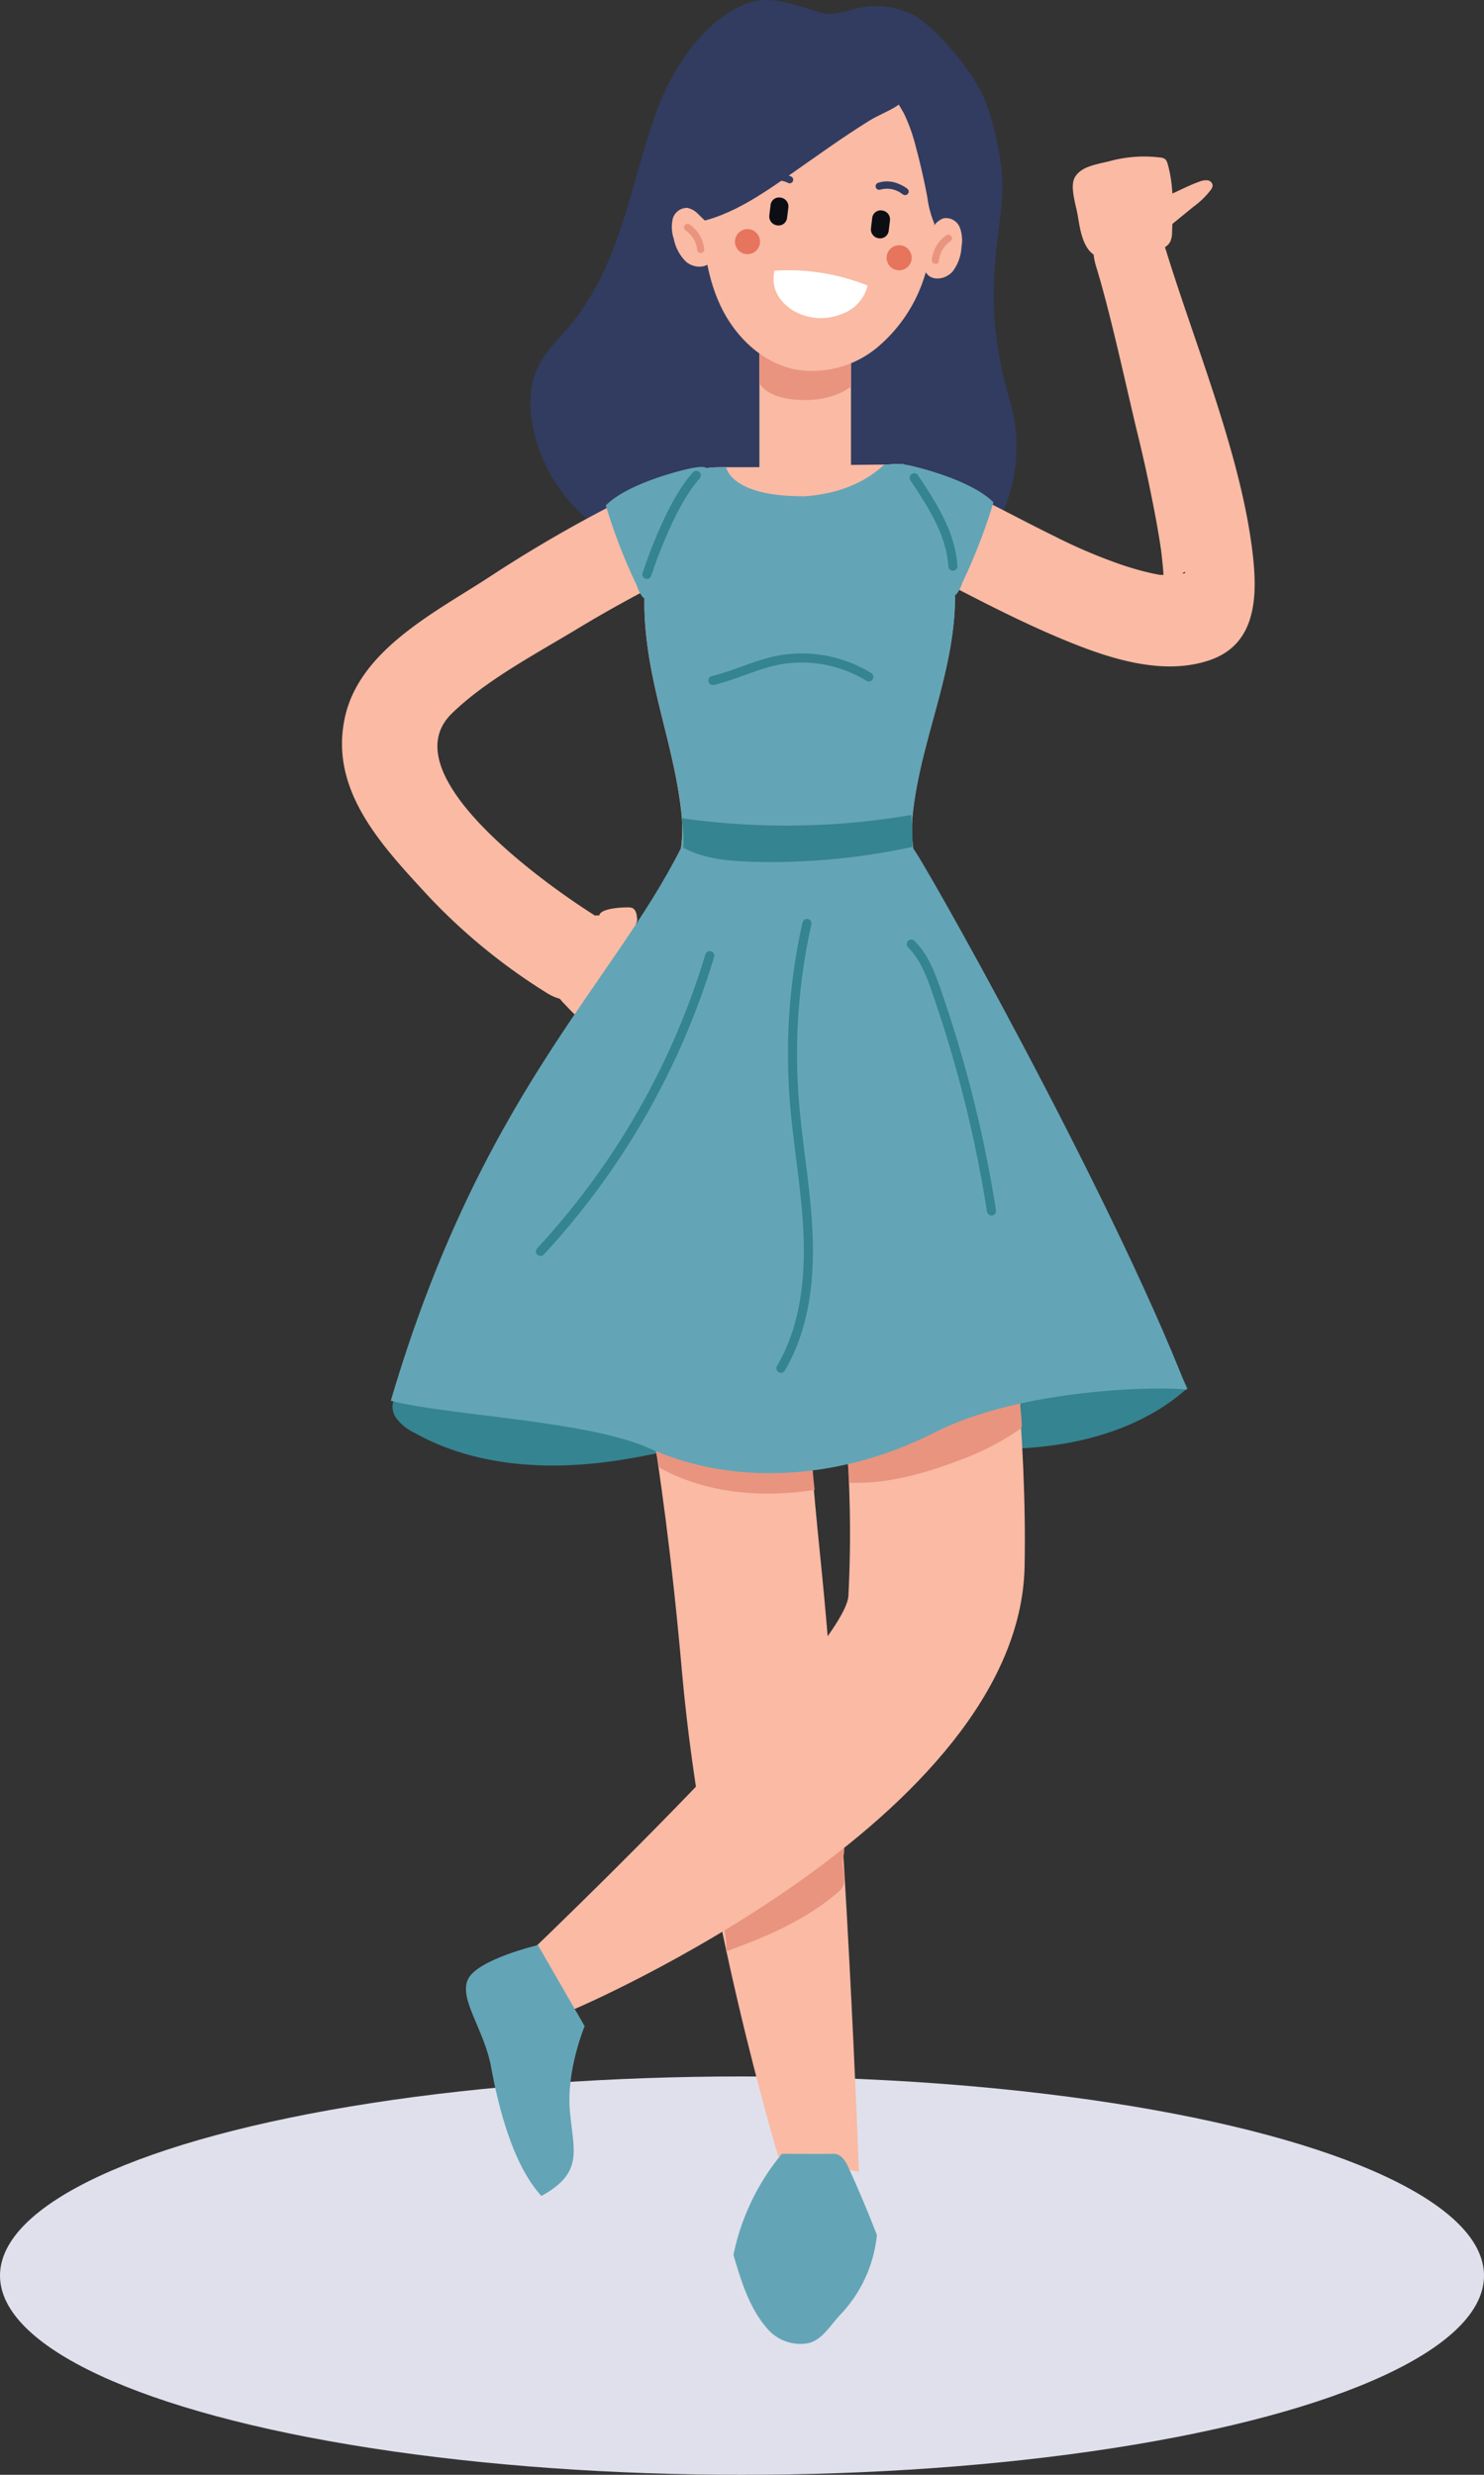 <?xml version="1.0" encoding="UTF-8"?> <svg xmlns="http://www.w3.org/2000/svg" viewBox="0 0 300 500"><rect x="0" y="0" width="300" height="500" fill="#333333" stroke="none"/> <defs> <style>.cls-1{fill:#e0e0ec;}.cls-2{fill:#358491;}.cls-10,.cls-3{fill:#313c60;}.cls-4{fill:#fabaa4;}.cls-5,.cls-6{fill:#e9947f;}.cls-10,.cls-11,.cls-6,.cls-9{fill-rule:evenodd;}.cls-7{fill:#63a5b6;}.cls-8{fill:#fff;}.cls-9{fill:#e7745d;}.cls-11{fill:#0d0e13;}.cls-12{fill:none;stroke:#358491;stroke-linecap:round;stroke-miterlimit:10;stroke-width:1.84px;}</style> </defs> <g id="svg"> <ellipse class="cls-1" cx="150" cy="459.76" rx="150" ry="40.24"></ellipse> <g id="g-1"> <path class="cls-2" d="M240.05,280.45c-7.63,6.87-17.8,10.39-28,11.67s-20.51.48-30.74-.31c-.92-.07-2.19-.79-1.66-1.54l-2.15,1.37c-1.62-2.26-5-2-7.71-2.44-3.07-.47-5.94-2-9-2.21a20.27,20.27,0,0,0-6.61,1.09c-11.65,3.25-23.35,6.65-35.39,7.7s-24.63-.42-35.15-6.38a9.59,9.59,0,0,1-3.61-3,3.81,3.81,0,0,1,.08-4.44,5.43,5.43,0,0,1,2-1.27c4.64-2.1,9.32-4.15,14.13-5.83,11.26-3.95,23.13-5.88,35-7.14a327.3,327.3,0,0,1,84.36,1.95c7.61,1.17,15.3,2.65,22.18,6.11"></path> <path class="cls-3" d="M194.72,113.13a28.31,28.31,0,0,1-15.1,7.91,56.82,56.82,0,0,1-11.07.48,107.79,107.79,0,0,1-15.14-1,77.21,77.21,0,0,1-19.13-6.18c-7.4-3.35-14.68-7.51-19.81-13.8a32.84,32.84,0,0,1-6.72-14.21c-.79-3.89-.83-8.07.78-11.71s4.53-6.21,7-9.21C125.72,52.83,127.39,36.93,133,21.77c2.27-6.14,6.87-13.57,12-17.57,7.7-5.93,11.34-4.68,20.61-1.74,5.12,1.62,8.63-3.56,18,.08C188,4.2,195.47,12.89,198.37,18.6c2.08,4.09,4,12.43,4.25,17.78.5,9.75-5.11,22.51,1.61,44.79a33.15,33.15,0,0,1-4,27C198.74,110.64,196.75,111.08,194.72,113.13Z"></path> <path class="cls-3" d="M138.43,33.64c1.74-6.65,2.56-13.2,7.52-18,6.63-6.36,16.62-7.4,25.8-7.61,2.21-.05,5.16,0,6.82,1.72,1,1.05,5,4.05,5.09,5.44,0,3.71-4.58,4.84-7.89,7.06-5.49,3.68-10.5,7.6-15.76,11.56-6.7,5-13.95,10.28-22.32,10.69C135.43,41.67,137.51,37.18,138.43,33.64Z"></path> <path class="cls-3" d="M185.41,27.12q1.53,5,2.69,10.15a21,21,0,0,0,2.05,6.24A6.5,6.5,0,0,0,195.43,47a1,1,0,0,0,.6-.14,1.15,1.15,0,0,0,.34-.9,23.39,23.39,0,0,0-.49-4.56c-.68-4.17-1-8.39-1.85-12.53a27.94,27.94,0,0,0-4.79-11.61,11.5,11.5,0,0,0-3.85-3.39c-1.09-.54-3.18-1.4-4.32-.54-2.35,1.78.91,5.76,1.78,7.34A33.41,33.41,0,0,1,185.41,27.12Z"></path> <rect class="cls-4" x="153.52" y="66.93" width="18.51" height="32.36" transform="translate(325.55 166.22) rotate(180)"></rect> <path class="cls-5" d="M153.52,77.39s1.38,3.44,9.25,3.44c6.1,0,9.26-2.72,9.26-2.72V66.93H153.52Z"></path> <path class="cls-4" d="M159.06,197.43s1.41,65.18,6.66,116.07,7.92,125.29,7.92,125.29l-16.29-3.09s-15.29-50.39-19.49-98-9.48-65.11-11.23-86.94c-1.1-13.65,2.05-54.06,2.05-54.06Z"></path> <path class="cls-6" d="M164.71,301c-10.51,1.68-21.69.76-31.06-4.29a1.19,1.19,0,0,1-.31-.23.94.94,0,0,1-.16-.43l-.86-4.06a.78.78,0,0,1,.07-.67.72.72,0,0,1,.52-.18c8.59-.72,17.35-.38,25.63,2a10.85,10.85,0,0,1,2.6,1,11.9,11.9,0,0,0,1.54.9c1.41.54,1.54.5,1.62,2C164.32,297.47,164.64,301,164.71,301Z"></path> <path class="cls-6" d="M170.42,381.07a3.73,3.73,0,0,1-1.15,1.35c-6.48,5.54-14.49,8.94-22.5,11.84.46-2.68-1.14-5.53-.22-8.09a8.33,8.33,0,0,1,1.83-2.66c4.24-4.68,9-9.07,14.74-11.67,2.19-1,6.51-2.13,7.46,1,.29,1-.2,2.42-.2,3.42C170.38,377.76,171,379.67,170.42,381.07Z"></path> <path class="cls-4" d="M194.13,199.62s14,65.69,13,116.83-90.89,89.41-90.89,89.41l-15.79-5.05s70.43-66.48,71.06-78.42c2.52-48.15-10.39-87.68-10.39-87.68l9-24.59Z"></path> <path class="cls-7" d="M118.19,409.36s-3.68,8.82-3,16.94,3,12.57-5.74,17.37c-5.88-6.4-8.75-18.28-10.16-26s-6.64-13.86-4.65-17.85,14.1-6.84,14.1-6.84Z"></path> <path class="cls-4" d="M186.76,56.27a30.58,30.58,0,0,1-9.59,14.07A20.56,20.56,0,0,1,161,74.69c-6.76-1.26-12.28-6.53-15.25-12.72S142,48.74,142,41.87c0-4.14.26-8.41,2-12.15,3.87-8.11,10.37-13.7,19.26-15,3.92-.57,13,.7,16.58,3.08,3,2,4.85,6.84,6.11,10A41,41,0,0,1,186.76,56.27Z"></path> <path class="cls-3" d="M137.94,34.51c2-6.58,3-13.1,8.13-17.69,6.84-6.13,16.86-6.83,26.05-6.73,2.2,0,5.15.19,6.75,1.95,1,1.08,4.83,4.22,4.91,5.61-.14,3.71-4.75,4.68-8.13,6.79-5.61,3.49-10.75,7.24-16.15,11-6.87,4.8-14.29,9.79-22.67,9.92C134.67,42.43,136.9,38,137.94,34.51Z"></path> <path class="cls-3" d="M185.12,29.59q1.37,5.07,2.34,10.24a21,21,0,0,0,1.84,6.3,6.47,6.47,0,0,0,5.15,3.62,1,1,0,0,0,.61-.12,1.13,1.13,0,0,0,.37-.89,24.25,24.25,0,0,0-.33-4.57c-.54-4.18-.73-8.42-1.42-12.58a28.13,28.13,0,0,0-4.4-11.77,11.52,11.52,0,0,0-3.73-3.52c-1.08-.58-3.13-1.51-4.3-.69-2.41,1.7.71,5.79,1.53,7.4A34.81,34.81,0,0,1,185.12,29.59Z"></path> <path class="cls-4" d="M141.13,43.24A4.34,4.34,0,0,0,139,42a3,3,0,0,0-3,2.21,7.38,7.38,0,0,0,.2,4,8.83,8.83,0,0,0,2.51,4.69c1.38,1.16,3.66,1.41,4.9.11a4.31,4.31,0,0,0,.58-4.25c-.46-1.43-1.27-2.73-1.67-4.17"></path> <path class="cls-4" d="M188.76,45.65a4.36,4.36,0,0,1,1.91-1.53A3,3,0,0,1,194,45.88a7.35,7.35,0,0,1,.37,4,8.93,8.93,0,0,1-1.81,5c-1.21,1.34-3.43,1.91-4.85.8a4.31,4.31,0,0,1-1.17-4.12c.25-1.48.87-2.89,1.06-4.37"></path> <path class="cls-8" d="M156.58,54.69a43.21,43.21,0,0,1,18.81,3,8.06,8.06,0,0,1-5.14,5.71,11,11,0,0,1-10-.72C157.37,60.84,155.8,58.07,156.58,54.69Z"></path> <path class="cls-4" d="M130.42,126c-.65-9.08.68-15.75,6.71-25.06,2-3,2.65-4.77,3.94-5.7,1.06-.77,2.83-.85,5.73-.85,7.51,0,7.51,0,15.71-.09,7.54-.45,5.22-.31,16.34-.44,1.37,0,3.32-.32,3.9,0,1,.53,1.2,1.91,3.45,5.39,6,9.32,7.36,16,6.71,25.06-1,13.82-7,26.55-8.43,40.32-.87,8.44,2.37,16.73,6,24.41,1.59,3.38,3.29,6.82,3.66,10.54.83,8.3-5,15.7-11.13,21.4-3.31,3.09-6.79,6-10.35,8.8-2.46,1.94-5.05,3.86-8.08,4.64a10,10,0,0,1-3.45.25,9.94,9.94,0,0,1-3.44-.25c-3-.78-5.62-2.7-8.08-4.64-3.56-2.8-7-5.71-10.35-8.8-6.09-5.7-12-13.1-11.13-21.4.37-3.72,2.07-7.16,3.66-10.54,3.62-7.68,6.86-16,6-24.41C136.35,150.9,131.42,139.85,130.42,126Z"></path> <path class="cls-9" d="M151.34,46.3a2.53,2.53,0,1,1-2.75,2.29A2.54,2.54,0,0,1,151.34,46.3Z"></path> <path class="cls-9" d="M182,49.56a2.53,2.53,0,1,1-2.75,2.29A2.53,2.53,0,0,1,182,49.56Z"></path> <path class="cls-10" d="M182.53,39.31a5,5,0,0,0-4.56-1,.73.73,0,0,1-.92-.44.74.74,0,0,1,.45-.93,5.8,5.8,0,0,1,4.12.19,7.27,7.27,0,0,1,1.8,1,.72.72,0,0,1-.89,1.14Z"></path> <path class="cls-10" d="M159.4,37a5,5,0,0,0-4.66.05.72.72,0,0,1-1-.23.73.73,0,0,1,.23-1A5.77,5.77,0,0,1,158,35.1a7.1,7.1,0,0,1,2,.6A.72.72,0,0,1,159.4,37Z"></path> <path class="cls-5" d="M141.67,51.12h.06a.7.7,0,0,0,.63-.75,6.82,6.82,0,0,0-2.94-5,.68.68,0,0,0-1,.18.69.69,0,0,0,.19,1,5.49,5.49,0,0,1,2.33,4A.69.69,0,0,0,141.67,51.12Z"></path> <path class="cls-5" d="M189.11,53.36a.7.7,0,0,0,.69-.63,5.45,5.45,0,0,1,2.33-4,.68.68,0,0,0,.18-1,.69.69,0,0,0-1-.19,6.84,6.84,0,0,0-2.93,5,.7.7,0,0,0,.63.75Z"></path> <path class="cls-7" d="M171.42,437.7q3.14,6.82,5.85,13.86a27.23,27.23,0,0,1-7.18,15.87c-2.22,2.28-3.86,5.4-6.8,6a8.8,8.8,0,0,1-8.21-3c-3.55-4.07-5.21-9.41-6.81-14.86a46.75,46.75,0,0,1,9.79-20.42c3.14,0,7.32.06,10.45,0C169.88,435.13,170.78,436.32,171.42,437.7Z"></path> <path class="cls-4" d="M128.76,186.75a6.54,6.54,0,0,1,2.54,2.05c1.31,2,.68,4.59,0,6.86l-2.08,7c-.79,2.66-2,5.71-4.63,6.44-2.36.64-4.73-.89-6.59-2.49a45.26,45.26,0,0,1-3.79-3.67,10.4,10.4,0,0,1-2.25-3.22c-1-2.53-.18-5.37.71-7.93a14.41,14.41,0,0,1,2-4.17C117.71,183.63,124.87,184.76,128.76,186.75Z"></path> <path class="cls-4" d="M127.06,183.32a2.11,2.11,0,0,1,.71.11c.75.29.94,1.25,1,2a1.42,1.42,0,0,1-.3,1.29,1.46,1.46,0,0,1-.77.21c-1.64.12-5.3.47-6.36-1.25C120,183.52,125.8,183.3,127.06,183.32Z"></path> <path class="cls-4" d="M144.26,112.52a270.67,270.67,0,0,0-26.93,14.15c-8.44,5.15-18.93,10.58-26,17.49-12.44,12.15,18.51,34.17,28.46,40.51s.74,22.31-9.3,15.91a119.05,119.05,0,0,1-24.33-20c-9.11-9.9-19.79-21.17-16.37-35.93,3.19-13.72,18.9-21.31,29.64-28.41A273.09,273.09,0,0,1,135,96.61c10.69-5,20,10.9,9.3,15.91Z"></path> <path class="cls-4" d="M187.91,96c8.68,3.57,16.84,8.22,25.27,12.34a107.34,107.34,0,0,0,12.47,5.38,59,59,0,0,0,6.74,2c.9.2,1.82.4,2.73.51-1.61-.2,1.23,0,1.83,0,.84,0,2.28-.34.66,0a10.82,10.82,0,0,1,1.44-.35c.88,0,.6-.73,0,0-1.54,2.11-3.12,2.33-4,4.41.15-.35.66-2.06.19-.34s0-.23,0-.77,0-1.18,0-1.78c0-1.79-.23-3.56-.41-5.34q-.06-.6-.15-1.2l.05.35c-.16-1-.31-2.06-.49-3.09-.36-2.22-.78-4.44-1.22-6.65-.95-4.81-2-9.59-3.18-14.35-2.3-9.56-5.36-23.88-8.25-33.27-3.51-11.36,10.71-14.31,14.21-3,5.87,19.05,15.33,41.73,17.5,61.59.91,8.32.57,17.73-8.7,20.92-9.74,3.35-20.9-.5-29.92-4.26-6.38-2.66-12.57-5.71-18.71-8.87-2.56-1.31-5.11-2.64-7.67-3.94q-1.62-.81-3.24-1.59c-.54-.26-4.17-1.84-2.09-1-4.6-1.9-7.87-6.12-6.43-11.34,1.19-4.35,6.7-8.34,11.33-6.43Z"></path> <path class="cls-4" d="M242.49,36.69a3.51,3.51,0,0,1,1.59-.26,1.19,1.19,0,0,1,1.06,1,1.53,1.53,0,0,1-.35.9,16.18,16.18,0,0,1-3.47,3.39L237,45.25c-1.54,1.23-3.34,2.54-5.29,2.2a1.34,1.34,0,0,1-1.08-.73,4.21,4.21,0,0,1,.34-4.37c1.28-1.84,3.19-2.05,5.07-2.82C238.19,38.62,240.24,37.48,242.49,36.69Z"></path> <path class="cls-4" d="M217.87,43.52c-.35-2.08-1.62-5.77-.62-7.62,1.33-2.47,4.91-2.72,7.6-3.48a26.56,26.56,0,0,1,9.65-.6,1.87,1.87,0,0,1,1.06.35,2,2,0,0,1,.49.95c1.27,4.44,1.09,9.15.89,13.76a4.58,4.58,0,0,1-.32,1.84c-.56,1.24-2,1.76-3.34,2.1-3.14.79-8.33,2.26-11.49,1C218.86,50.58,218.33,46.22,217.87,43.52Z"></path> <path class="cls-11" d="M157.79,39.92h0a1.81,1.81,0,0,1,1.59,1.95l-.28,2.21a1.72,1.72,0,0,1-2,1.45h0a1.81,1.81,0,0,1-1.58-2l.27-2.21A1.72,1.72,0,0,1,157.79,39.92Z"></path> <path class="cls-11" d="M178.33,42.53h0a1.81,1.81,0,0,1,1.59,1.95l-.27,2.21a1.75,1.75,0,0,1-2,1.45h0a1.81,1.81,0,0,1-1.58-2l.27-2.22A1.72,1.72,0,0,1,178.33,42.53Z"></path> <path class="cls-6" d="M206.55,287.78a1.31,1.31,0,0,1-.06.59,1.29,1.29,0,0,1-.46.47A52.88,52.88,0,0,1,194,295c-7.12,2.75-14.64,4.82-22.26,4.58l-.69-8a6.83,6.83,0,0,1,.11-2.55,5.43,5.43,0,0,1,2.56-2.85,20.54,20.54,0,0,1,5-2.08c7-2.05,14.29-2.48,21.54-2.9,1.26-.07,5-.71,5.74.64a7,7,0,0,1,.26,2.34C206.4,285.36,206.49,286.57,206.55,287.78Z"></path> <path class="cls-7" d="M240,280.77c-4.81-.71-33.31-.41-51.09,8.66s-39.5,11.35-57.69,3.16C118.79,287,90,285.92,79,283c18.21-61.76,44.59-83.77,58.63-111.6,14.32,1.25,32.56.53,46.93,0C185.3,171.38,224.22,240.22,240,280.77Z"></path> <path class="cls-7" d="M130.42,126c-.65-9.08.68-15.75,6.71-25.06,2-3,2.65-4.77,3.94-5.7,1.06-.77,2.83-.85,5.73-.85,0,0,.81,6,16,5.87,11.31-.85,15.59-6.39,16.08-6.4,1.36,0,3.32-.32,3.9,0,1,.53,1.2,1.91,3.45,5.39,6,9.32,7.36,16,6.71,25.06-1,13.82-7,26.55-8.43,40.32-.87,8.44,2.37,16.73,6,24.41,1.59,3.38,3.29,6.82,3.66,10.54.83,8.3-5,15.7-11.13,21.4-3.31,3.09-6.79,6-10.35,8.8-2.46,1.94-5.05,3.86-8.08,4.64a10,10,0,0,1-3.45.25,9.94,9.94,0,0,1-3.44-.25c-3-.78-5.62-2.7-8.08-4.64-3.56-2.8-7-5.71-10.35-8.8-6.09-5.7-12-13.1-11.13-21.4.37-3.72,2.07-7.16,3.66-10.54,3.62-7.68,6.86-16,6-24.41C136.35,150.9,131.42,139.85,130.42,126Z"></path> <path class="cls-2" d="M137.73,165.3a21.6,21.6,0,0,1,.39,5.95c4.2,2.29,9.14,2.73,13.92,2.86a135.11,135.11,0,0,0,32.39-3,43.39,43.39,0,0,0-.24-6.45A150.21,150.21,0,0,1,137.73,165.3Z"></path> <path class="cls-7" d="M122.47,102.13a112.71,112.71,0,0,0,6.26,16.16,7.41,7.41,0,0,0,1.2,2.36,4,4,0,0,0,4.74.29A9.88,9.88,0,0,0,138,117.1a40.81,40.81,0,0,0,5.15-18.16c0-1,.46-3.39-.16-4.25s-4.24.12-5.21.37C132.06,96.53,125.44,99.05,122.47,102.13Z"></path> <path class="cls-7" d="M200.83,101.5a113.29,113.29,0,0,1-6.26,16.17,7.62,7.62,0,0,1-1.2,2.36,4,4,0,0,1-4.74.28,9.66,9.66,0,0,1-3.28-3.84,40.73,40.73,0,0,1-5.15-18.16c0-1-.46-3.39.16-4.24s4.24.12,5.2.37C191.24,95.9,197.86,98.43,200.83,101.5Z"></path> <path class="cls-12" d="M140.77,96.05c-4.16,4.48-8.07,14.19-10,20"></path> <path class="cls-12" d="M184.81,96.53c3.65,5.47,7.42,11.29,7.82,17.86"></path> <path class="cls-12" d="M175.64,136.77a25.86,25.86,0,0,0-18.79-3.29c-4.36.93-8.41,3-12.74,4"></path> <path class="cls-12" d="M184.21,190.74c2.57,2.53,3.9,6,5.09,9.44a256.92,256.92,0,0,1,11.14,44.48"></path> <path class="cls-12" d="M163.13,186.58a120.31,120.31,0,0,0-2.58,35.4c.69,9.23,2.45,18.37,2.81,27.62s-.8,18.86-5.49,26.84"></path> <path class="cls-12" d="M143.48,193.09a153,153,0,0,1-34.22,59.75"></path> </g> </g> </svg> 